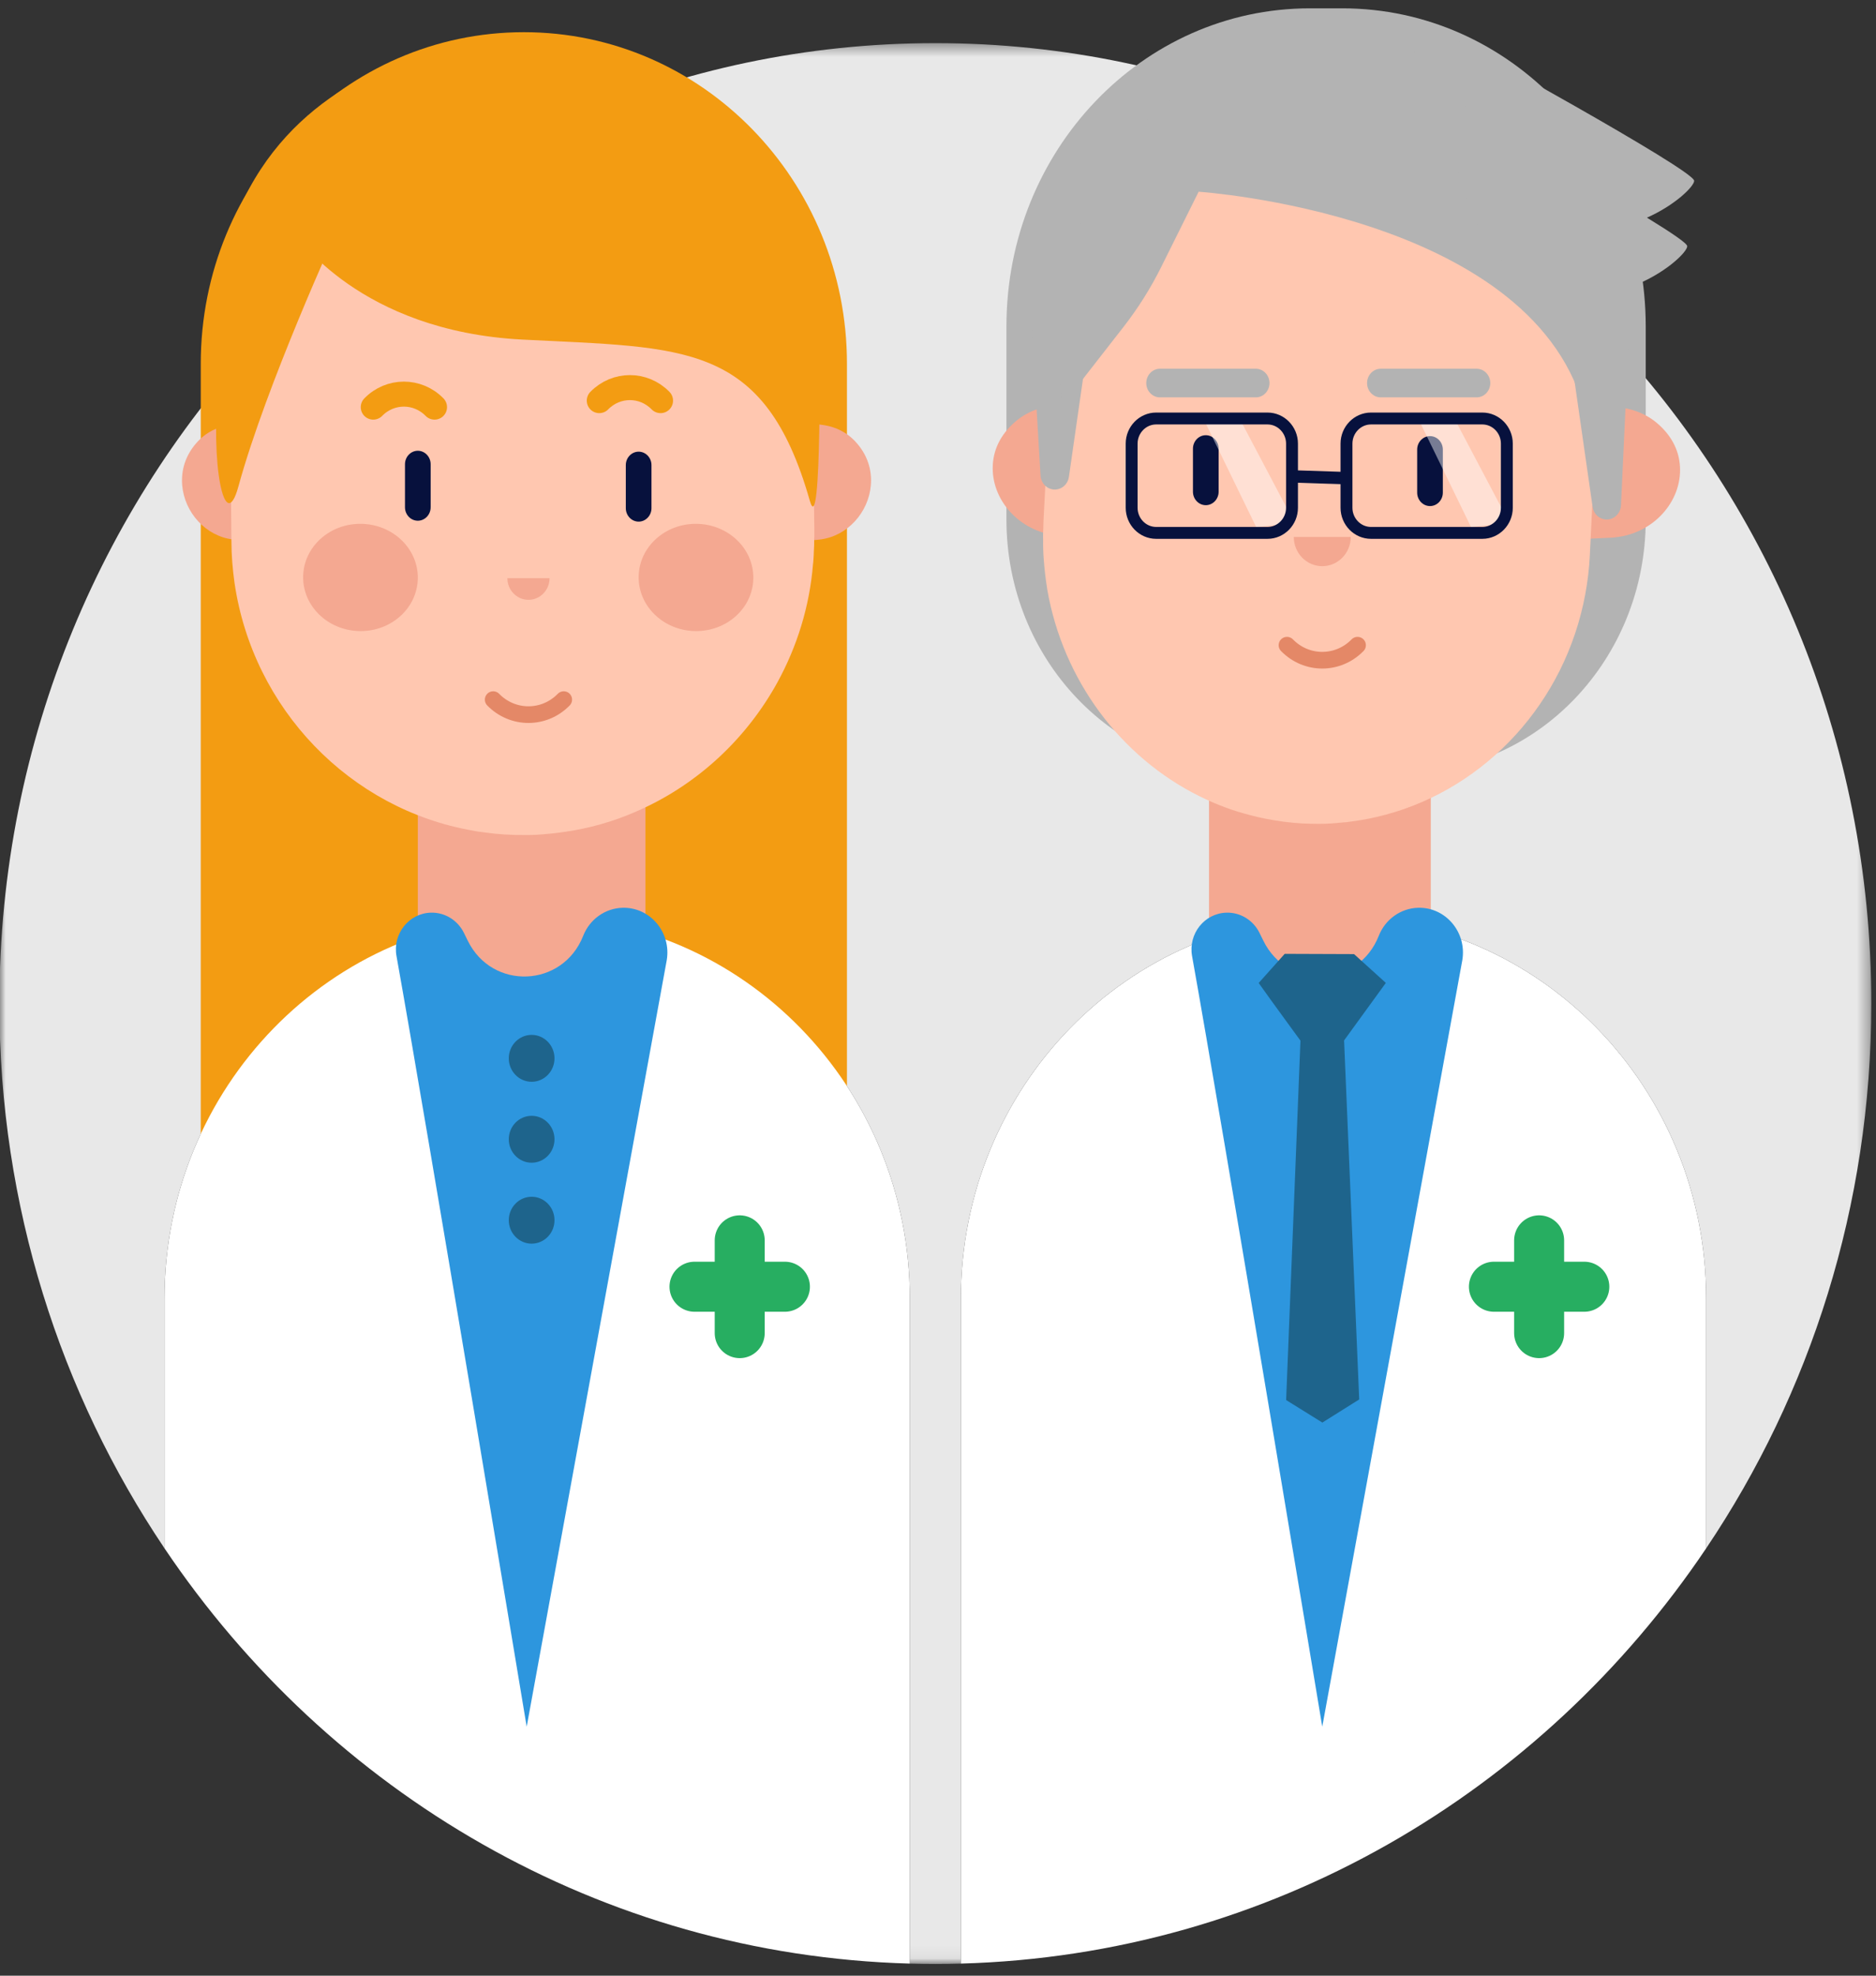 <?xml version="1.0" encoding="UTF-8"?>
<svg width="152px" height="160px" viewBox="0 0 152 160" version="1.1" xmlns="http://www.w3.org/2000/svg" xmlns:xlink="http://www.w3.org/1999/xlink">
    <rect x="0" y="0" width="152" height="160" fill="#333333" stroke="none"/>
    <!-- Generator: sketchtool 52.6 (67491) - http://www.bohemiancoding.com/sketch -->
    <title>5DF19BCF-5B50-43ED-85A4-84177E6A50EF</title>
    <desc>Created with sketchtool.</desc>
    <defs>
        <polygon id="path-1" points="0 0.392 151.669 0.392 151.669 155.949 0 155.949"></polygon>
        <polygon id="path-3" points="0 158.65 151.669 158.65 151.669 0.275 0 0.275"></polygon>
    </defs>
    <g id="DesignStyleGuide" stroke="none" stroke-width="1" fill="none" fill-rule="evenodd">
        <g id="DSG07" transform="translate(-277, -873)">
            <g id="Blocks" transform="translate(39, 344)">
                <g id="07-Illustrations">
                    <g id="Contents">
                        <g id="01-Menu-Icons">
                            <g id="Line2" transform="translate(0, 529)">
                                <g id="illustration/splashscreen-2" transform="translate(236, 0)">
                                    <g id="illustration/Splashscreen">
                                        <g id="illustration_splashscreen" transform="translate(1.95, 0)">
                                            <g id="Group-6" transform="translate(0, 3.101)">
                                                <g id="Group-3">
                                                    <mask id="mask-2" fill="white">
                                                        <use xlink:href="#path-1"></use>
                                                    </mask>
                                                    <g id="Clip-2"></g>
                                                    <path d="M108.097,71.102 C124.773,71.102 138.291,84.967 138.291,102.071 L138.291,122.287 C146.726,109.751 151.669,94.554 151.669,78.171 C151.669,35.214 117.716,0.392 75.834,0.392 C33.952,0.392 -0,35.214 -0,78.171 C-0,94.554 4.943,109.751 13.377,122.287 L13.377,102.071 C13.377,84.967 26.896,71.102 43.572,71.102 C60.247,71.102 73.766,84.967 73.766,102.071 L73.766,155.92 C74.453,155.938 75.143,155.95 75.834,155.95 C76.526,155.95 77.216,155.938 77.903,155.92 L77.903,102.071 C77.903,84.967 91.422,71.102 108.097,71.102" id="Fill-1" fill="#E8E8E8" mask="url(#mask-2)"></path>
                                                </g>
                                                <path d="M138.291,122.288 L138.291,102.071 C138.291,84.967 124.773,71.103 108.097,71.103 C91.422,71.103 77.903,84.967 77.903,102.071 L77.903,155.919 C102.957,155.232 124.977,142.077 138.291,122.288" id="Fill-4" fill="#FFFFFF"></path>
                                            </g>
                                            <g id="Group-73" transform="translate(0, 0.4)">
                                                <path d="M108.809,0.275 C122.386,0.275 133.393,11.804 133.393,26.027 L133.393,41.676 C133.393,52.989 124.637,62.161 113.837,62.161 L101.151,62.161 C90.351,62.161 81.595,52.989 81.595,41.676 L81.595,26.027 C81.595,11.804 92.602,0.275 106.179,0.275" id="Fill-7" fill="#B3B3B3"></path>
                                                <path d="M88.469,32.478 L88.119,38.809 L87.878,43.084 L86.056,43 C85.923,42.992 85.79,42.984 85.665,42.961 C82.627,42.624 80.339,40.068 80.489,37.259 C80.564,35.801 81.297,34.589 82.412,33.667 C83.409,32.846 84.725,32.408 86.156,32.393 L86.164,32.393 C86.33,32.378 86.472,32.378 86.639,32.393 L88.469,32.478 Z" id="Fill-9" fill="#F4A891"></path>
                                                <path d="M128.188,32.623 L128.538,38.954 L128.779,43.229 L130.602,43.145 C130.735,43.137 130.867,43.13 130.993,43.106 C134.03,42.769 136.318,40.213 136.168,37.404 C136.093,35.946 135.361,34.734 134.246,33.813 C133.248,32.991 131.932,32.554 130.502,32.539 L130.493,32.539 C130.327,32.523 130.186,32.523 130.018,32.539 L128.188,32.623 Z" id="Fill-11" fill="#F4A891"></path>
                                                <path d="M98.011,80.268 L98.011,57.841 C98.011,53.716 101.233,50.341 105.17,50.341 L108.817,50.341 C112.755,50.341 115.977,53.716 115.977,57.841 L115.977,80.268" id="Fill-13" fill="#F4A891"></path>
                                                <path d="M129.483,31.872 L128.946,42.877 L128.866,44.525 C128.819,45.61 128.685,46.686 128.495,47.721 C126.874,56.466 120.479,63.38 112.337,65.574 C111.428,65.823 110.495,66.005 109.547,66.129 C109.262,66.179 108.969,66.204 108.685,66.22 C108.084,66.287 107.484,66.319 106.875,66.319 C106.44,66.319 106.005,66.303 105.562,66.287 C104.567,66.229 103.602,66.104 102.646,65.914 C102.251,65.839 101.863,65.749 101.475,65.649 C99.998,65.284 98.59,64.754 97.255,64.092 C97.255,64.092 97.246,64.092 97.239,64.084 C90.836,60.912 86.172,54.669 84.899,47.324 C84.891,47.299 84.891,47.282 84.891,47.257 C84.764,46.462 84.67,45.659 84.614,44.848 C84.591,44.591 84.583,44.343 84.575,44.086 C84.568,43.821 84.56,43.564 84.568,43.3 C84.551,42.993 84.568,42.678 84.583,42.364 L84.583,42.198 L84.614,41.445 L84.717,39.482 L84.875,36.119 L84.875,36.087 L85.034,32.692 L85.042,32.625 L85.042,32.617 L85.105,31.367 L85.152,30.39 L85.2,29.495 L85.215,29.264 C85.303,27.707 85.603,26.199 86.037,24.759 C86.33,23.749 86.694,22.763 87.097,21.819 C87.152,21.661 87.207,21.53 87.27,21.389 C87.603,20.61 87.99,19.841 88.41,19.112 C88.41,19.103 88.417,19.095 88.417,19.095 C90.005,16.313 92.148,13.903 94.677,12.04 C95.184,11.667 95.705,11.311 96.235,10.98 C99.927,8.71 104.258,7.494 108.827,7.742 C114.938,8.074 120.416,10.947 124.234,15.335 C125.356,16.627 126.274,18.035 127.025,19.558 C127.649,20.793 128.163,22.093 128.606,23.467 C128.891,24.328 129.095,25.215 129.246,26.108 L129.246,26.125 C129.294,26.431 129.332,26.729 129.364,27.036 C129.428,27.575 129.475,28.121 129.498,28.676 C129.546,29.719 129.538,30.788 129.483,31.872" id="Fill-15" fill="#FFC7B0"></path>
                                                <path d="M115.914,40.584 C115.342,40.584 114.874,40.094 114.874,39.495 L114.874,36.008 C114.874,35.409 115.342,34.919 115.914,34.919 C116.486,34.919 116.954,35.409 116.954,36.008 L116.954,39.495 C116.954,40.094 116.486,40.584 115.914,40.584" id="Fill-17" fill="#07113D"></path>
                                                <path d="M97.747,40.512 C97.175,40.512 96.707,40.021 96.707,39.423 L96.707,35.936 C96.707,35.336 97.175,34.846 97.747,34.846 C98.319,34.846 98.787,35.336 98.787,35.936 L98.787,39.423 C98.787,40.021 98.319,40.512 97.747,40.512" id="Fill-19" fill="#07113D"></path>
                                                <path d="M119.692,31.781 L111.92,31.781 C111.312,31.781 110.814,31.26 110.814,30.622 C110.814,29.984 111.312,29.462 111.92,29.462 L119.692,29.462 C120.301,29.462 120.799,29.984 120.799,30.622 C120.799,31.26 120.301,31.781 119.692,31.781" id="Fill-21" fill="#B3B3B3"></path>
                                                <path d="M101.802,31.781 L94.03,31.781 C93.422,31.781 92.924,31.26 92.924,30.622 C92.924,29.984 93.422,29.462 94.03,29.462 L101.802,29.462 C102.411,29.462 102.909,29.984 102.909,30.622 C102.909,31.26 102.411,31.781 101.802,31.781" id="Fill-23" fill="#B3B3B3"></path>
                                                <path d="M89.341,19.538 L86.658,38.215 C86.533,39.081 85.601,39.527 84.894,39.06 C84.58,38.852 84.38,38.498 84.357,38.109 L83.551,24.501 C83.551,24.501 87.868,13.251 89.341,19.538" id="Fill-25" fill="#B3B3B3"></path>
                                                <path d="M126.402,21.965 L129.086,40.641 C129.211,41.507 130.144,41.954 130.85,41.487 C131.164,41.278 131.364,40.925 131.387,40.536 L132.193,23.178 C132.193,23.178 127.876,15.677 126.402,21.965" id="Fill-27" fill="#B3B3B3"></path>
                                                <path d="M86.156,32.393 L91.101,26.049 C92.263,24.557 93.278,22.944 94.128,21.236 L97.167,15.127 C97.167,15.127 123.84,16.891 128.332,32.479 L131.982,21.891 C131.982,21.891 123.84,-1.638 103.064,3.95 C82.287,9.538 86.156,32.393 86.156,32.393" id="Fill-29" fill="#B3B3B3"></path>
                                                <path d="M117.944,2.774 C117.944,2.774 137.317,13.362 137.317,14.244 C137.317,15.127 131.14,20.421 124.682,17.186 C118.225,13.951 117.944,2.774 117.944,2.774" id="Fill-31" fill="#B3B3B3"></path>
                                                <path d="M117.382,8.068 C117.382,8.068 136.755,18.656 136.755,19.538 C136.755,20.421 130.579,25.715 124.121,22.479 C117.663,19.244 117.382,8.068 117.382,8.068" id="Fill-33" fill="#B3B3B3"></path>
                                                <path d="M68.673,92.392 L16.316,92.392 L16.316,29.056 C16.316,14.228 28.037,2.207 42.495,2.207 C56.952,2.207 68.673,14.228 68.673,29.056 L68.673,92.392 Z" id="Fill-35" fill="#F39C12"></path>
                                                <path d="M43.572,73.803 C26.895,73.803 13.377,87.667 13.377,104.771 L13.377,124.988 C26.691,144.778 48.712,157.932 73.766,158.62 L73.766,104.771 C73.766,87.667 60.247,73.803 43.572,73.803" id="Fill-37" fill="#FFFFFF"></path>
                                                <mask id="mask-4" fill="white">
                                                    <use xlink:href="#path-3"></use>
                                                </mask>
                                                <g id="Clip-40"></g>
                                                <polygon id="Fill-39" fill="#F4A891" mask="url(#mask-4)" points="33.903 86.451 52.347 86.451 52.347 60.516 33.903 60.516"></polygon>
                                                <path d="M70.627,38.468 C70.64,40.733 69.037,42.753 66.911,43.22 C66.715,43.263 66.511,43.297 66.3,43.313 C66.206,43.335 66.096,43.33 65.986,43.334 L64.546,43.347 L64.517,40.26 L64.513,39.568 L64.473,33.966 L65.923,33.953 C66.059,33.951 66.176,33.955 66.302,33.97 L66.31,33.97 C66.496,33.979 66.68,34.004 66.856,34.038 C66.856,34.038 66.864,34.03 66.864,34.038 C67.776,34.191 68.601,34.601 69.232,35.233 C70.08,36.085 70.614,37.18 70.627,38.468" id="Fill-41" fill="#F4A891" mask="url(#mask-4)"></path>
                                                <path d="M14.795,38.468 C14.781,40.733 16.385,42.753 18.511,43.22 C18.707,43.263 18.911,43.297 19.122,43.313 C19.216,43.335 19.325,43.33 19.435,43.334 L20.877,43.347 L20.905,40.26 L20.909,39.568 L20.948,33.966 L19.498,33.953 C19.363,33.951 19.246,33.955 19.12,33.97 L19.112,33.97 C18.926,33.979 18.742,34.004 18.566,34.038 C18.566,34.038 18.558,34.03 18.558,34.038 C17.646,34.191 16.821,34.601 16.19,35.233 C15.342,36.085 14.807,37.18 14.795,38.468" id="Fill-42" fill="#F4A891" mask="url(#mask-4)"></path>
                                                <path d="M66.028,42.298 L66.028,43.077 L66.019,43.241 C66.019,43.571 66.019,43.9 65.992,44.221 C65.992,44.495 65.965,44.76 65.948,45.044 C65.948,45.126 65.93,45.209 65.921,45.3 C65.644,48.725 64.626,51.956 63.056,54.83 C62.976,54.975 62.895,55.122 62.815,55.26 C60.245,59.726 56.309,63.287 51.58,65.327 C51.57,65.337 51.561,65.337 51.561,65.337 C49.732,66.134 47.787,66.692 45.752,66.976 C45.003,67.085 44.253,67.158 43.495,67.205 C43.191,67.222 42.887,67.222 42.574,67.222 C41.468,67.232 40.379,67.168 39.308,67.012 C39.005,66.976 38.693,66.939 38.398,66.875 C28.394,65.145 20.541,57.007 19.05,46.792 C18.898,45.703 18.801,44.577 18.801,43.443 L18.783,41.722 L18.729,34.061 L18.702,30.235 C18.693,29.649 18.702,29.063 18.729,28.486 C18.774,27.37 18.872,26.271 19.041,25.201 C19.247,23.937 19.558,22.71 20.014,21.521 C20.549,20.112 21.156,18.766 21.879,17.494 C22.745,15.955 23.772,14.537 25.02,13.255 C29.278,8.862 35.239,6.134 41.754,6.08 C46.626,6.034 51.187,7.516 55.006,10.052 C55.56,10.427 56.095,10.821 56.622,11.233 C58.808,12.963 60.7,15.086 62.164,17.494 C62.45,17.942 62.718,18.408 62.967,18.884 C62.967,18.884 62.976,18.894 62.976,18.903 C63.386,19.681 63.77,20.496 64.083,21.328 C64.145,21.475 64.199,21.612 64.252,21.786 C64.636,22.784 64.984,23.827 65.252,24.899 C65.644,26.418 65.903,28.001 65.921,29.63 L65.93,29.868 L65.939,30.803 L65.948,31.827 L65.957,33.127 L65.957,33.136 L65.965,33.209 L65.965,33.429 L65.974,34.042 L66.001,39.626 L66.001,40.249 L66.028,42.298 Z" id="Fill-43" fill="#FFC7B0" mask="url(#mask-4)"></path>
                                                <path d="M61.087,46.442 C61.049,48.841 58.939,50.75 56.373,50.708 C53.807,50.665 51.758,48.687 51.796,46.288 C51.833,43.89 53.944,41.98 56.51,42.022 C59.076,42.065 61.125,44.043 61.087,46.442" id="Fill-44" fill="#F4A891" mask="url(#mask-4)"></path>
                                                <path d="M33.902,46.442 C33.865,48.841 31.754,50.75 29.189,50.708 C26.622,50.665 24.573,48.687 24.612,46.288 C24.649,43.89 26.759,41.98 29.326,42.022 C31.891,42.065 33.941,44.043 33.902,46.442" id="Fill-45" fill="#F4A891" mask="url(#mask-4)"></path>
                                                <path d="M67.045,32.23 C67.036,32.257 67.036,32.276 67.036,32.294 C66.983,33.173 66.902,33.749 66.876,33.951 C66.867,33.996 66.042,33.925 66.042,33.925 C64.72,25.128 44.315,17.421 31.598,18.106 C30.17,18.18 28.894,18.518 27.752,19.04 C18.72,23.195 18.569,39.555 18.444,38.959 C10.859,3.49 40.745,2.775 40.745,2.775 C49.08,3.086 54.819,5.521 58.755,8.907 C67.197,16.166 67.34,27.809 67.045,32.23" id="Fill-46" fill="#F39C12" mask="url(#mask-4)"></path>
                                                <path d="M24.051,18.633 C24.051,18.633 29.182,26.413 42.346,27.099 C55.509,27.786 61.979,27.214 65.661,40.142 C66.669,43.684 66.441,26.298 66.441,26.298 C66.441,26.298 38.33,2.843 24.051,18.633" id="Fill-47" fill="#F39C12" mask="url(#mask-4)"></path>
                                                <path d="M27.397,18.175 C27.397,18.175 21.618,30.762 19.366,38.999 C17.113,47.235 14.68,14.857 27.397,18.175" id="Fill-48" fill="#F39C12" mask="url(#mask-4)"></path>
                                                <path d="M96.636,77.03 C96.312,75.224 97.638,73.557 99.428,73.512 C100.554,73.483 101.596,74.123 102.102,75.156 L102.409,75.78 C104.394,79.83 110.109,79.59 111.763,75.386 C112.291,74.044 113.546,73.153 114.956,73.116 C117.183,73.06 118.906,75.101 118.533,77.353 L107.184,139.437 C107.184,139.437 99.069,90.569 96.636,77.03" id="Fill-49" fill="#2D96DE" mask="url(#mask-4)"></path>
                                                <path d="M40.01,56.259 C41.589,57.879 44.146,57.879 45.726,56.259" id="Stroke-50" stroke="#E48867" stroke-width="1.35" stroke-linecap="round" mask="url(#mask-4)"></path>
                                                <path d="M30.292,32.572 C31.664,31.166 33.885,31.166 35.257,32.572" id="Stroke-51" stroke="#F39C12" stroke-width="2.025" stroke-linecap="round" mask="url(#mask-4)"></path>
                                                <path d="M48.605,32.045 C49.978,30.638 52.198,30.638 53.57,32.045" id="Stroke-52" stroke="#F39C12" stroke-width="2.025" stroke-linecap="round" mask="url(#mask-4)"></path>
                                                <path d="M59.984,100.049 L59.984,107.562" id="Stroke-53" stroke="#27AE61" stroke-width="4.051" stroke-linecap="round" mask="url(#mask-4)"></path>
                                                <path d="M63.646,103.805 L56.321,103.805" id="Stroke-54" stroke="#27AE61" stroke-width="4.051" stroke-linecap="round" mask="url(#mask-4)"></path>
                                                <path d="M124.755,100.049 L124.755,107.562" id="Stroke-55" stroke="#27AE61" stroke-width="4.051" stroke-linecap="round" mask="url(#mask-4)"></path>
                                                <path d="M128.417,103.805 L121.092,103.805" id="Stroke-56" stroke="#27AE61" stroke-width="4.051" stroke-linecap="round" mask="url(#mask-4)"></path>
                                                <path d="M102.033,79.206 C102.336,79.671 107.184,86.293 107.184,86.293 L112.336,79.199 L109.76,76.868 L104.141,76.847 L102.033,79.206 Z" id="Fill-57" fill="#1E648C" mask="url(#mask-4)"></path>
                                                <polygon id="Fill-58" fill="#1E648C" mask="url(#mask-4)" points="108.933 83.41 105.436 83.41 104.257 112.983 107.192 114.806 110.177 112.933"></polygon>
                                                <path d="M32.176,77.03 C31.851,75.224 33.178,73.557 34.968,73.512 C36.094,73.483 37.135,74.123 37.642,75.156 L37.948,75.78 C39.934,79.83 45.649,79.59 47.303,75.386 C47.831,74.044 49.086,73.153 50.496,73.116 C52.723,73.06 54.446,75.101 54.073,77.353 L42.724,139.437 C42.724,139.437 34.609,90.569 32.176,77.03" id="Fill-59" fill="#2D96DE" mask="url(#mask-4)"></path>
                                                <path d="M44.977,85.309 C44.977,86.358 44.148,87.208 43.126,87.208 C42.102,87.208 41.273,86.358 41.273,85.309 C41.273,84.26 42.102,83.41 43.126,83.41 C44.148,83.41 44.977,84.26 44.977,85.309" id="Fill-60" fill="#1E648C" mask="url(#mask-4)"></path>
                                                <path d="M44.977,91.863 C44.977,92.913 44.148,93.762 43.126,93.762 C42.102,93.762 41.273,92.913 41.273,91.863 C41.273,90.814 42.102,89.964 43.126,89.964 C44.148,89.964 44.977,90.814 44.977,91.863" id="Fill-61" fill="#1E648C" mask="url(#mask-4)"></path>
                                                <path d="M44.435,97.075 C45.158,97.817 45.158,99.019 44.435,99.761 C43.711,100.502 42.539,100.502 41.816,99.761 C41.092,99.019 41.092,97.817 41.816,97.075 C42.539,96.333 43.711,96.333 44.435,97.075" id="Fill-62" fill="#1E648C" mask="url(#mask-4)"></path>
                                                <path d="M51.795,41.844 C51.223,41.844 50.755,41.353 50.755,40.755 L50.755,37.268 C50.755,36.669 51.223,36.178 51.795,36.178 C52.367,36.178 52.835,36.669 52.835,37.268 L52.835,40.755 C52.835,41.353 52.367,41.844 51.795,41.844" id="Fill-63" fill="#07113D" mask="url(#mask-4)"></path>
                                                <path d="M33.903,41.771 C33.331,41.771 32.863,41.281 32.863,40.682 L32.863,37.196 C32.863,36.596 33.331,36.105 33.903,36.105 C34.475,36.105 34.943,36.596 34.943,37.196 L34.943,40.682 C34.943,41.281 34.475,41.771 33.903,41.771" id="Fill-64" fill="#07113D" mask="url(#mask-4)"></path>
                                                <path d="M104.326,51.852 C105.906,53.472 108.462,53.472 110.043,51.852" id="Stroke-65" stroke="#E48867" stroke-width="1.35" stroke-linecap="round" mask="url(#mask-4)"></path>
                                                <path d="M42.868,48.176 C43.812,48.176 44.577,47.391 44.577,46.423 L41.159,46.423 C41.159,47.391 41.924,48.176 42.868,48.176" id="Fill-66" fill="#F4A891" mask="url(#mask-4)"></path>
                                                <path d="M107.184,45.451 C108.459,45.451 109.492,44.391 109.492,43.084 L104.877,43.084 C104.877,44.391 105.909,45.451 107.184,45.451" id="Fill-67" fill="#F4A891" mask="url(#mask-4)"></path>
                                                <polygon id="Fill-68" fill-opacity="0.45" fill="#FFFFFF" mask="url(#mask-4)" points="115.144 33.878 119.238 42.285 122.35 41.941 118.092 33.878"></polygon>
                                                <path d="M120.155,42.756 L111.132,42.756 C110.04,42.756 109.147,41.841 109.147,40.721 L109.147,35.527 C109.147,34.408 110.04,33.492 111.132,33.492 L120.155,33.492 C121.247,33.492 122.14,34.408 122.14,35.527 L122.14,40.721 C122.14,41.841 121.247,42.756 120.155,42.756 Z" id="Stroke-69" stroke="#07113D" stroke-width="0.963" mask="url(#mask-4)"></path>
                                                <polygon id="Fill-70" fill-opacity="0.45" fill="#FFFFFF" mask="url(#mask-4)" points="97.737 33.878 101.831 42.285 104.943 41.941 100.685 33.878"></polygon>
                                                <path d="M102.748,42.756 L93.725,42.756 C92.633,42.756 91.74,41.841 91.74,40.721 L91.74,35.527 C91.74,34.408 92.633,33.492 93.725,33.492 L102.748,33.492 C103.84,33.492 104.733,34.408 104.733,35.527 L104.733,40.721 C104.733,41.841 103.84,42.756 102.748,42.756 Z" id="Stroke-71" stroke="#07113D" stroke-width="0.963" mask="url(#mask-4)"></path>
                                                <path d="M104.334,38.167 L109.575,38.339" id="Stroke-72" stroke="#07113D" stroke-width="1.002" mask="url(#mask-4)"></path>
                                            </g>
                                        </g>
                                    </g>
                                </g>
                            </g>
                        </g>
                    </g>
                </g>
            </g>
        </g>
    </g>
</svg>